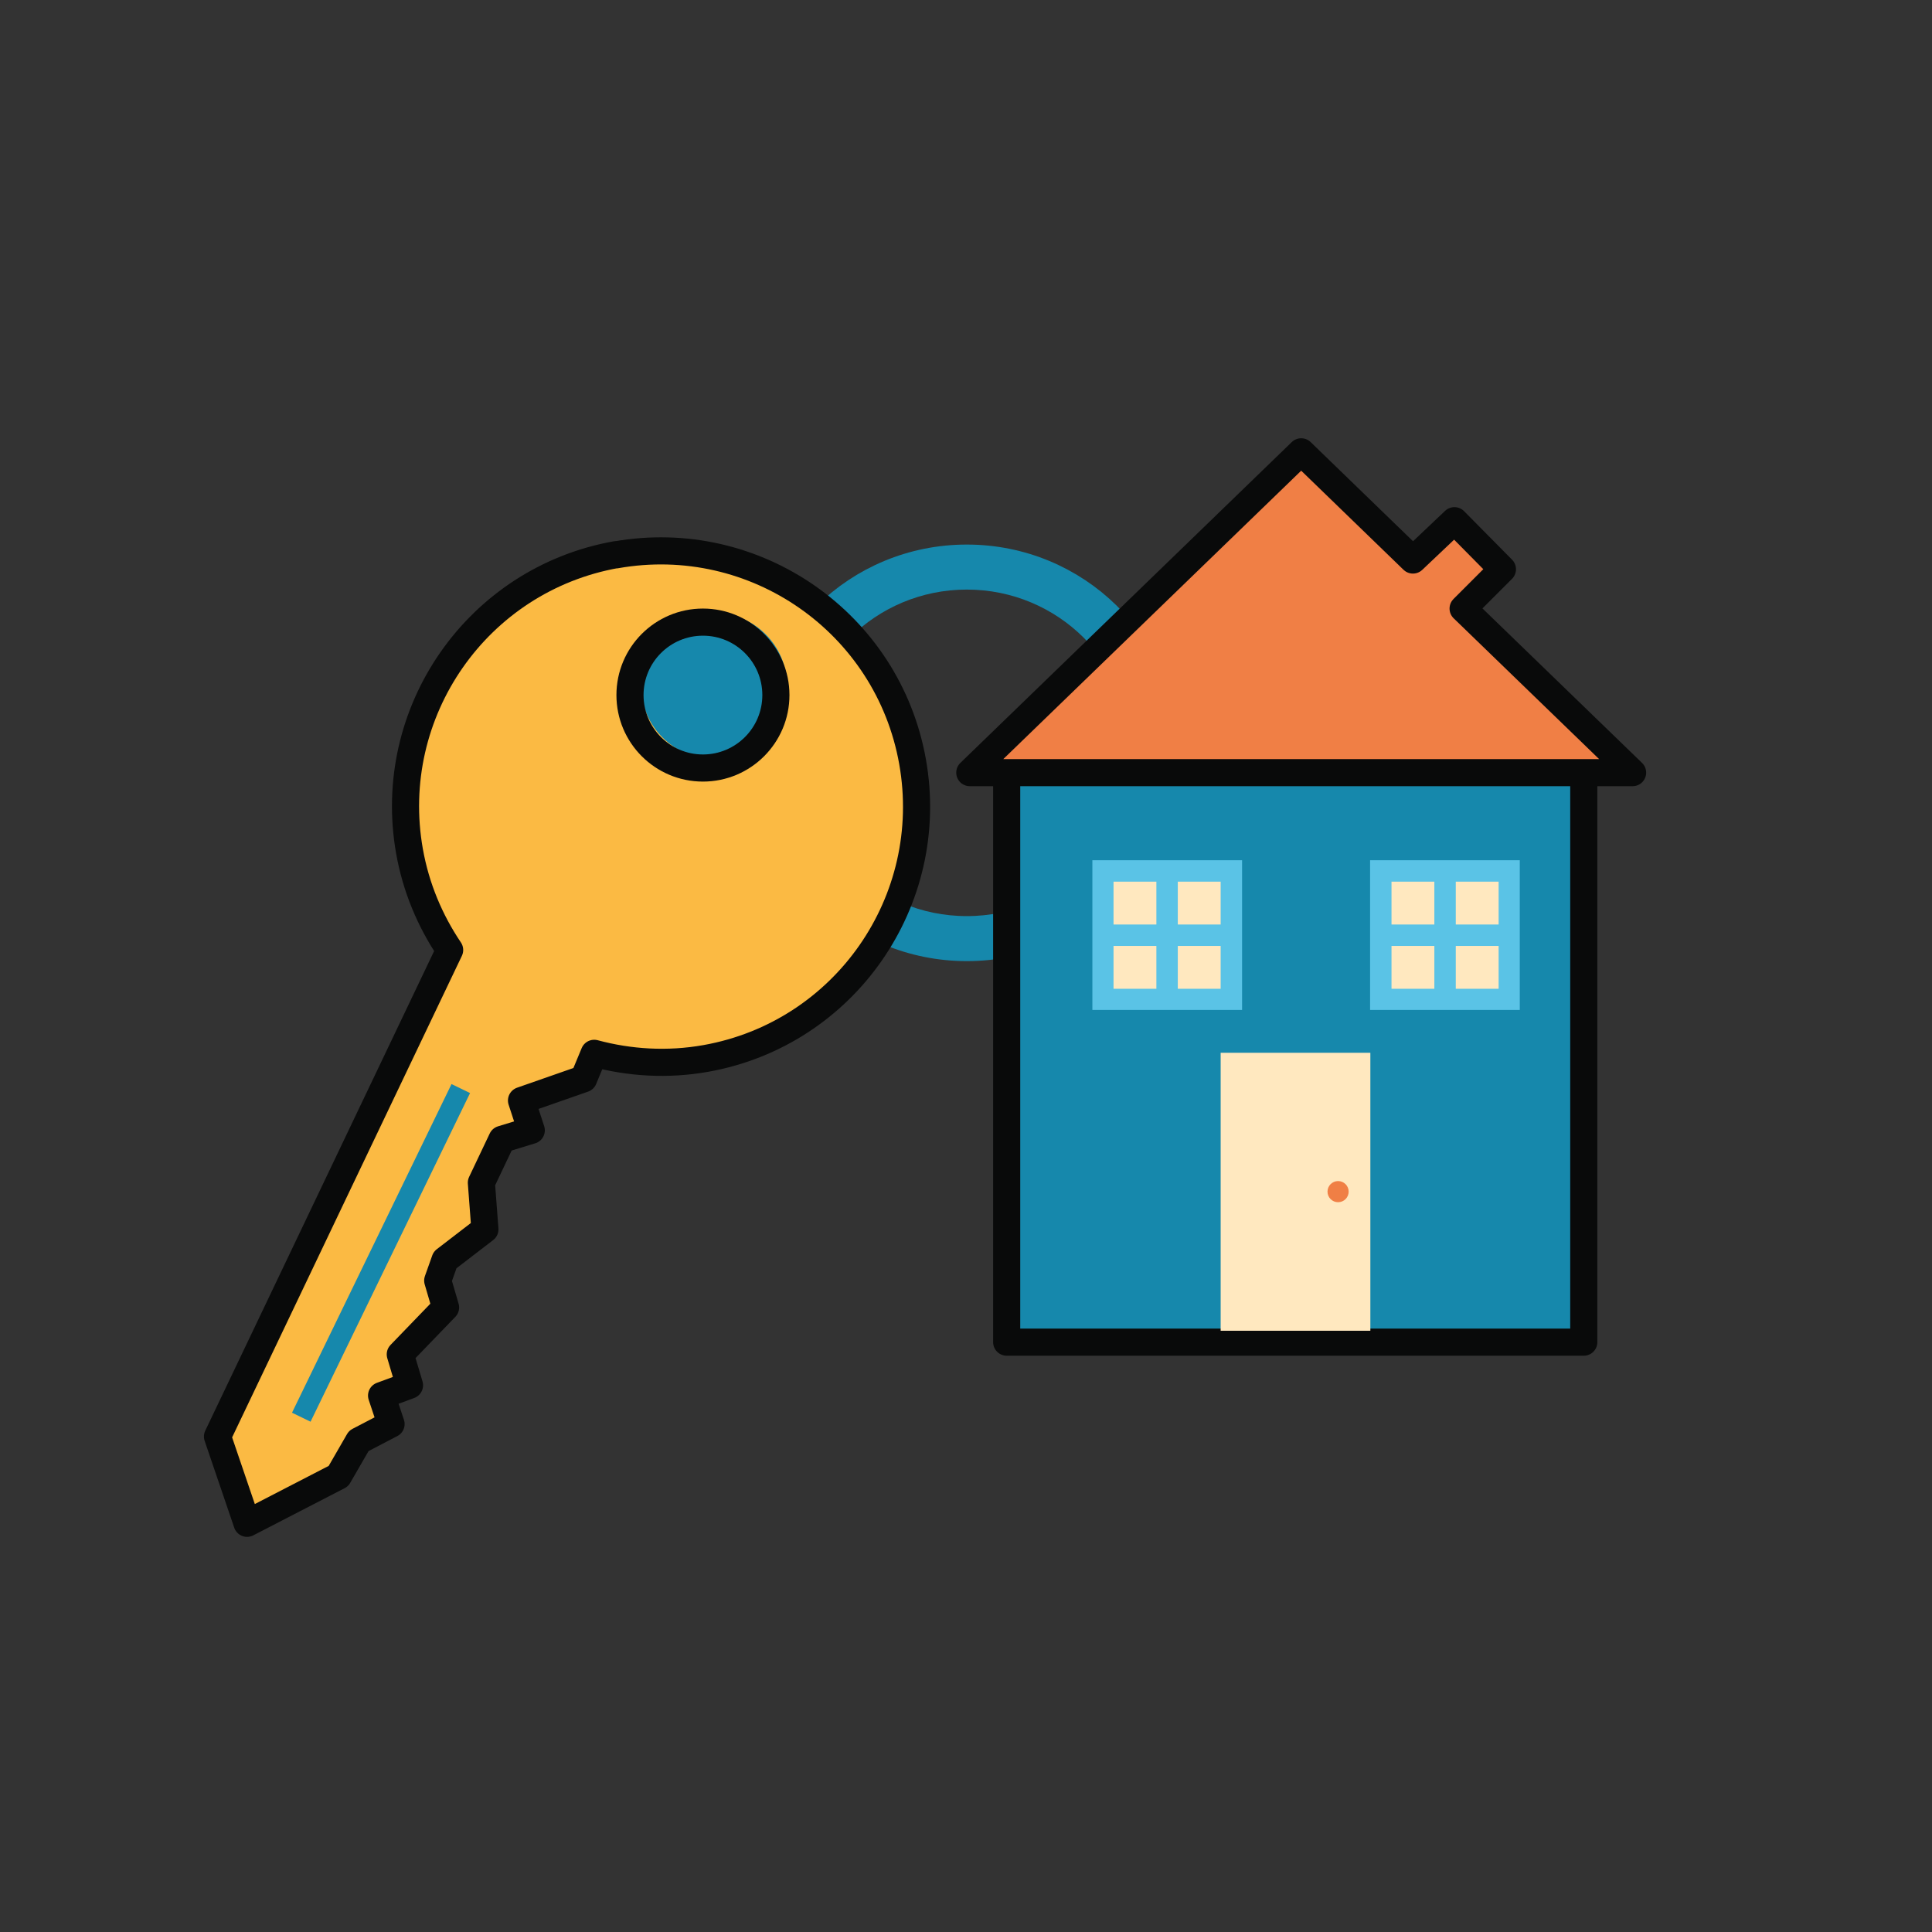 <?xml version="1.0" encoding="UTF-8"?><svg id="Layer_1" xmlns="http://www.w3.org/2000/svg" viewBox="0 0 71.24 71.24"><rect x="0" y="0" width="71.24" height="71.24" fill="#333333" stroke="none"/><defs><style>.cls-1{stroke:#090a0a;stroke-linecap:round;stroke-linejoin:round;}.cls-1,.cls-2{fill:none;}.cls-3{fill:#f9ccce;}.cls-4{fill:#f6b3b7;}.cls-5{fill:#fbba43;}.cls-6{fill:#fff;}.cls-7{fill:#ffe8bf;}.cls-8{fill:#f07f45;}.cls-9{fill:#c01818;}.cls-10{fill:#1688ac;}.cls-11{fill:#5ac3e6;}.cls-2{stroke:#1688ac;stroke-miterlimit:10;}</style></defs><path id="Path_132185-2" class="cls-5" d="M8.03,52.97l1.09,3.2,3.37-1.74,.75-1.3,1.19-.62-.35-1.05,1.03-.38-.34-1.14,1.67-1.73-.29-.99,.27-.76,1.47-1.13-.13-1.72,.76-1.6,1.08-.33-.36-1.1,2.29-.8,1.08-2.58-5.78-2.69-8.81,18.46Z"/><rect id="Rectangle_6203-2" class="cls-10" x="7.32" y="45.82" width="13.47" height=".76" transform="translate(-33.65 38.67) rotate(-64.11)"/><g id="Ellipse_125"><ellipse class="cls-2" cx="35.65" cy="27.76" rx="7.31" ry="7.18"/><ellipse class="cls-2" cx="35.65" cy="27.76" rx="6.58" ry="6.52"/></g><circle id="Ellipse_122-2" class="cls-5" cx="24.39" cy="29.74" r="9.43"/><path class="cls-1" d="M22.73,20.45c-5.13,.91-8.54,5.81-7.63,10.94,.24,1.35,.76,2.57,1.48,3.64l-8.56,17.94,1.09,3.2,3.37-1.74,.75-1.3,1.19-.62-.35-1.05,1.03-.38-.34-1.14,1.67-1.73-.29-.99,.27-.76,1.47-1.13-.13-1.72,.76-1.6,1.08-.33-.36-1.1,2.29-.8,.39-.94c1.3,.35,2.7,.44,4.11,.19,5.13-.91,8.54-5.81,7.63-10.94-.91-5.13-5.81-8.54-10.94-7.63Z"/><circle id="Ellipse_123-2" class="cls-10" cx="26.33" cy="25.29" r="2.69"/><rect id="Rectangle_6158" class="cls-3" x="48.16" y="31.72" width="5.52" height="5.52"/><rect id="Rectangle_6160" class="cls-4" x="52.89" y="38.82" width="5.52" height="10.25"/><rect id="Rectangle_6162" class="cls-6" x="48.95" y="32.51" width="1.58" height="1.58"/><rect id="Rectangle_6165" class="cls-6" x="48.95" y="34.88" width="1.58" height="1.58"/><rect id="Rectangle_6163" class="cls-6" x="51.31" y="32.51" width="1.58" height="1.58"/><rect id="Rectangle_6164" class="cls-6" x="51.31" y="34.88" width="1.58" height="1.58"/><circle id="Ellipse_121" class="cls-9" cx="57.23" cy="43.94" r=".39"/><rect id="Rectangle_6169-2" class="cls-6" x="38.7" y="32.51" width="1.58" height="1.58"/><rect id="Rectangle_6170-2" class="cls-6" x="38.7" y="34.88" width="1.58" height="1.58"/><rect id="Rectangle_6157-3" class="cls-10" x="37.12" y="27.78" width="21.28" height="21.28"/><rect id="Rectangle_6157-3-2" class="cls-1" x="37.12" y="28.21" width="21.28" height="21.28"/><rect id="Rectangle_6158-3" class="cls-11" x="40.28" y="31.72" width="5.52" height="5.52"/><rect id="Rectangle_6166-3" class="cls-11" x="50.52" y="31.72" width="5.52" height="5.52"/><rect id="Rectangle_6160-3" class="cls-7" x="45.01" y="38.82" width="5.52" height="10.25"/><polygon class="cls-8" points="53.74 22.52 55.18 21.08 53.42 19.29 51.89 20.74 47.77 16.75 35.55 28.57 59.98 28.57 53.74 22.52"/><rect id="Rectangle_6162-3" class="cls-7" x="41.06" y="32.51" width="1.58" height="1.58"/><rect id="Rectangle_6168-3" class="cls-7" x="51.31" y="32.51" width="1.58" height="1.58"/><rect id="Rectangle_6165-3" class="cls-7" x="41.06" y="34.88" width="1.58" height="1.58"/><rect id="Rectangle_6167-3" class="cls-7" x="51.31" y="34.88" width="1.58" height="1.58"/><rect id="Rectangle_6163-3" class="cls-7" x="43.43" y="32.51" width="1.58" height="1.58"/><rect id="Rectangle_6169-3" class="cls-7" x="53.68" y="32.51" width="1.58" height="1.58"/><rect id="Rectangle_6164-3" class="cls-7" x="43.43" y="34.88" width="1.58" height="1.58"/><rect id="Rectangle_6170-3" class="cls-7" x="53.68" y="34.88" width="1.58" height="1.58"/><circle id="Ellipse_121-3" class="cls-8" cx="49.34" cy="43.94" r=".39"/><polygon class="cls-1" points="53.95 22.44 55.4 20.99 53.63 19.2 52.1 20.65 47.98 16.66 35.76 28.49 60.2 28.49 53.95 22.44"/><circle id="Ellipse_123-2-2" class="cls-1" cx="25.92" cy="25.63" r="2.69"/></svg>